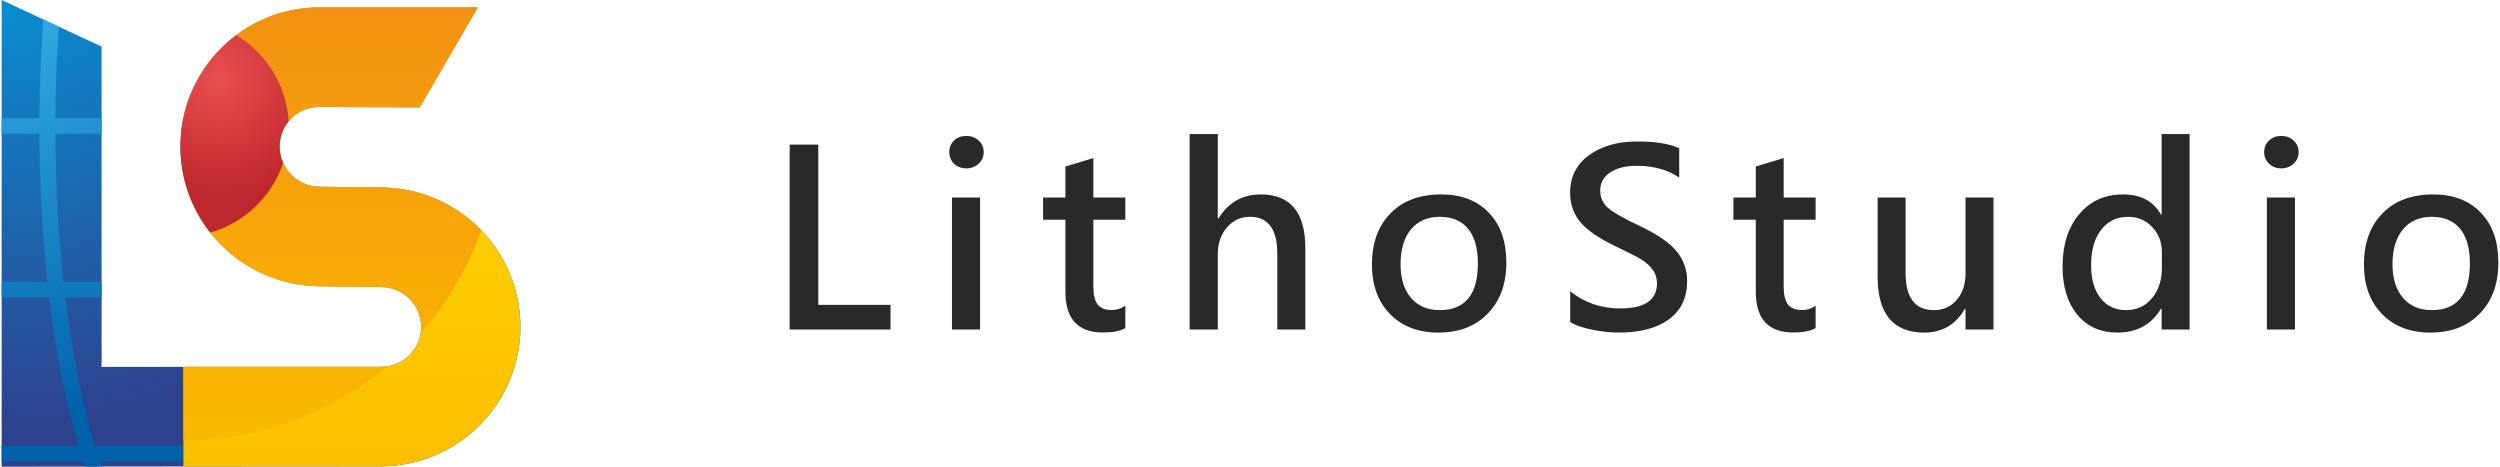 <?xml version="1.0" encoding="UTF-8"?> <!-- Creator: CorelDRAW 2019 (64-Bit) --> <svg xmlns="http://www.w3.org/2000/svg" xmlns:xlink="http://www.w3.org/1999/xlink" xmlns:xodm="http://www.corel.com/coreldraw/odm/2003" xml:space="preserve" width="300px" height="56px" style="shape-rendering:geometricPrecision; text-rendering:geometricPrecision; image-rendering:optimizeQuality; fill-rule:evenodd; clip-rule:evenodd" viewBox="0 0 299.98 56.07"> <defs> <style type="text/css"> <![CDATA[ .fil6 {fill:none;fill-rule:nonzero} .fil0 {fill:#292929;fill-rule:nonzero} .fil3 {fill:url(#id1)} .fil4 {fill:url(#id2)} .fil5 {fill:url(#id3)} .fil2 {fill:url(#id4)} .fil1 {fill:url(#id5)} ]]> </style> <clipPath id="id0" style="clip-rule:nonzero"> <path d="M57.44 51.09c-3.03,3.03 -7.2,4.91 -11.82,4.94 -15.21,0 -30.41,0.03 -45.62,0.04l0 -56.07 12.01 5.6 0 38.48 33.61 0 0 -0.01c1.32,0 2.52,-0.54 3.38,-1.4 0.87,-0.87 1.41,-2.07 1.41,-3.39 0,-1.33 -0.54,-2.52 -1.41,-3.39 -0.86,-0.87 -2.06,-1.4 -3.38,-1.4l-0.02 -0.01 -7.42 -0.09c-4.62,-0.05 -8.79,-1.94 -11.81,-4.98 -3.02,-3.03 -4.89,-7.2 -4.89,-11.81 0,-4.61 1.88,-8.79 4.9,-11.81 3.02,-3.03 7.2,-4.9 11.81,-4.9l0 0.01 19.01 0 -6.96 11.99c-4.04,-0.01 -8.08,-0.01 -12.12,-0.04l0 0c-1.3,0 -2.47,0.52 -3.32,1.37 -0.85,0.85 -1.39,2.02 -1.4,3.32l0 0.06 0 0c0,1.33 0.54,2.53 1.4,3.4 0.88,0.88 2.08,1.43 3.41,1.44l7.42 0.09c4.61,0.03 8.79,1.91 11.81,4.94 3.02,3.03 4.89,7.2 4.89,11.81 0,4.61 -1.87,8.78 -4.89,11.81z"></path> </clipPath> <linearGradient id="id1" gradientUnits="userSpaceOnUse" x1="47.05" y1="65.91" x2="47.05" y2="-34.92"> <stop offset="0" style="stop-opacity:1; stop-color:#FBBA00"></stop> <stop offset="1" style="stop-opacity:1; stop-color:#FFED00"></stop> </linearGradient> <linearGradient id="id2" gradientUnits="userSpaceOnUse" x1="40.81" y1="52.94" x2="40.81" y2="-22.94"> <stop offset="0" style="stop-opacity:1; stop-color:#FBBA00"></stop> <stop offset="1" style="stop-opacity:1; stop-color:#EF7F1A"></stop> </linearGradient> <radialGradient id="id3" gradientUnits="userSpaceOnUse" gradientTransform="matrix(1.063 -0 -0 -1.063 -2 20)" cx="26.41" cy="9.92" r="13.06" fx="26.41" fy="9.92"> <stop offset="0" style="stop-opacity:1; stop-color:#E94F50"></stop> <stop offset="1" style="stop-opacity:1; stop-color:#BF272E"></stop> </radialGradient> <radialGradient id="id4" gradientUnits="userSpaceOnUse" gradientTransform="matrix(1.107 -0 -0 -1.107 0 -19)" cx="-3.98" cy="-8.86" r="55.15" fx="-3.98" fy="-8.86"> <stop offset="0" style="stop-opacity:1; stop-color:#40C0F0"></stop> <stop offset="1" style="stop-opacity:1; stop-color:#0060AA"></stop> </radialGradient> <radialGradient id="id5" gradientUnits="userSpaceOnUse" gradientTransform="matrix(-1.441 -1.76482E-16 1.76499E-16 -1.441 -6 -30)" cx="-2.46" cy="-12.14" r="44.18" fx="-2.46" fy="-12.14"> <stop offset="0" style="stop-opacity:1; stop-color:#00A0E3"></stop> <stop offset="1" style="stop-opacity:1; stop-color:#2D428D"></stop> </radialGradient> </defs> <g id="Слой_x0020_2">  <path class="fil0" d="M106.8 39.59l-12.12 0 0 -22.22 3.44 0 0 19.26 8.68 0 0 2.96zm7.06 -21.31c0,-0.57 0.19,-1.03 0.58,-1.4 0.38,-0.37 0.87,-0.55 1.47,-0.55 0.58,0 1.07,0.18 1.47,0.55 0.41,0.37 0.61,0.83 0.61,1.4 0,0.56 -0.2,1.03 -0.61,1.4 -0.4,0.36 -0.89,0.55 -1.47,0.55 -0.59,0 -1.08,-0.19 -1.47,-0.56 -0.39,-0.38 -0.58,-0.84 -0.58,-1.39zm0.32 21.31l0 -15.86 3.38 0 0 15.86 -3.38 0zm20.83 -0.17c-0.62,0.35 -1.51,0.53 -2.68,0.53 -3.02,0 -4.52,-1.64 -4.52,-4.91l0 -8.64 -2.68 0 0 -2.67 2.68 0 0 -3.72 3.36 -1.02 0 4.74 3.84 0 0 2.67 -3.84 0 0 8.05c0,0.99 0.17,1.7 0.52,2.14 0.35,0.44 0.91,0.66 1.68,0.66 0.6,0 1.15,-0.17 1.64,-0.52l0 2.69zm21.63 0.17l-3.37 0 0 -9.09c0,-2.97 -1.09,-4.45 -3.28,-4.45 -1.11,0 -2.03,0.42 -2.77,1.28 -0.74,0.85 -1.1,1.93 -1.1,3.25l0 9.01 -3.38 0 0 -23.48 3.38 0 0 10.15 0.07 0c1.2,-1.93 2.9,-2.9 5.08,-2.9 3.58,0 5.37,2.15 5.37,6.48l0 9.75zm8 -7.79c0,-2.61 0.75,-4.67 2.24,-6.18 1.48,-1.51 3.51,-2.26 6.07,-2.26 2.42,0 4.33,0.73 5.73,2.19 1.41,1.46 2.11,3.46 2.11,5.99 0,2.56 -0.74,4.6 -2.22,6.12 -1.48,1.54 -3.46,2.3 -5.94,2.3 -2.43,0 -4.36,-0.74 -5.81,-2.22 -1.45,-1.49 -2.18,-3.46 -2.18,-5.94zm3.44 -0.07c0,1.74 0.42,3.1 1.26,4.07 0.85,0.98 2,1.46 3.45,1.46 3.05,0 4.58,-1.87 4.58,-5.63 0,-1.82 -0.4,-3.2 -1.18,-4.15 -0.78,-0.95 -1.92,-1.43 -3.4,-1.43 -1.48,0 -2.64,0.51 -3.47,1.52 -0.83,1.01 -1.24,2.4 -1.24,4.16zm20.38 3.26c1.71,1.38 3.71,2.07 6.01,2.07 2.95,0 4.42,-1.01 4.42,-3.02 0,-0.59 -0.16,-1.11 -0.48,-1.58 -0.33,-0.47 -0.77,-0.88 -1.32,-1.23 -0.55,-0.35 -1.64,-0.91 -3.26,-1.68 -2,-0.96 -3.39,-1.93 -4.19,-2.91 -0.79,-0.99 -1.19,-2.14 -1.19,-3.47 0,-1.91 0.76,-3.42 2.27,-4.52 1.51,-1.1 3.44,-1.65 5.79,-1.65 2.23,0 3.91,0.27 5.05,0.82l0 3.52c-1.37,-0.94 -3.08,-1.42 -5.12,-1.42 -1.31,0 -2.37,0.27 -3.17,0.8 -0.8,0.52 -1.2,1.24 -1.2,2.16 0,0.83 0.29,1.51 0.88,2.05 0.59,0.54 1.83,1.26 3.72,2.15 2.21,1.03 3.73,2.07 4.57,3.11 0.85,1.03 1.27,2.23 1.27,3.57 0,2.01 -0.73,3.55 -2.19,4.61 -1.45,1.06 -3.46,1.59 -6.03,1.59 -0.95,0 -2,-0.11 -3.16,-0.34 -1.15,-0.23 -2.04,-0.54 -2.67,-0.92l0 -3.71zm29.49 4.43c-0.62,0.35 -1.51,0.53 -2.68,0.53 -3.01,0 -4.51,-1.64 -4.51,-4.91l0 -8.64 -2.69 0 0 -2.67 2.69 0 0 -3.72 3.35 -1.02 0 4.74 3.84 0 0 2.67 -3.84 0 0 8.05c0,0.99 0.18,1.7 0.52,2.14 0.35,0.44 0.91,0.66 1.69,0.66 0.6,0 1.15,-0.17 1.63,-0.52l0 2.69zm21.37 0.17l-3.36 0 0 -2.48 -0.08 0c-1.09,1.9 -2.72,2.85 -4.87,2.85 -3.74,0 -5.61,-2.24 -5.61,-6.73l0 -9.5 3.36 0 0 9.09c0,2.96 1.14,4.44 3.41,4.44 1.11,0 2.02,-0.4 2.72,-1.22 0.71,-0.81 1.07,-1.87 1.07,-3.19l0 -9.12 3.36 0 0 15.86zm23.56 0l-3.36 0 0 -2.51 -0.07 0c-1.15,1.92 -2.89,2.88 -5.25,2.88 -2.01,0 -3.61,-0.71 -4.8,-2.14 -1.18,-1.43 -1.78,-3.36 -1.78,-5.79 0,-2.63 0.67,-4.73 2.01,-6.31 1.34,-1.58 3.08,-2.36 5.23,-2.36 2.15,0 3.68,0.81 4.59,2.43l0.07 0 0 -9.68 3.36 0 0 23.48zm-3.33 -9.29c0,-1.21 -0.39,-2.22 -1.17,-3.03 -0.78,-0.82 -1.74,-1.22 -2.89,-1.22 -1.36,0 -2.43,0.52 -3.24,1.56 -0.8,1.05 -1.2,2.47 -1.2,4.28 0,1.66 0.38,2.97 1.13,3.93 0.75,0.96 1.78,1.44 3.08,1.44 1.27,0 2.29,-0.47 3.09,-1.42 0.8,-0.95 1.2,-2.16 1.2,-3.61l0 -1.93zm12.29 -12.02c0,-0.57 0.2,-1.03 0.59,-1.4 0.38,-0.37 0.87,-0.55 1.47,-0.55 0.58,0 1.07,0.18 1.47,0.55 0.41,0.37 0.61,0.83 0.61,1.4 0,0.56 -0.2,1.03 -0.61,1.4 -0.4,0.36 -0.89,0.55 -1.47,0.55 -0.59,0 -1.08,-0.19 -1.47,-0.56 -0.39,-0.38 -0.59,-0.84 -0.59,-1.39zm0.33 21.31l0 -15.86 3.37 0 0 15.86 -3.37 0zm11.66 -7.79c0,-2.61 0.75,-4.67 2.24,-6.18 1.48,-1.51 3.5,-2.26 6.07,-2.26 2.42,0 4.33,0.73 5.73,2.19 1.41,1.46 2.11,3.46 2.11,5.99 0,2.56 -0.74,4.6 -2.22,6.12 -1.48,1.54 -3.46,2.3 -5.94,2.3 -2.43,0 -4.36,-0.74 -5.81,-2.22 -1.45,-1.49 -2.18,-3.46 -2.18,-5.94zm3.43 -0.07c0,1.74 0.43,3.1 1.27,4.07 0.85,0.98 2,1.46 3.45,1.46 3.05,0 4.58,-1.87 4.58,-5.63 0,-1.82 -0.4,-3.2 -1.18,-4.15 -0.78,-0.95 -1.92,-1.43 -3.4,-1.43 -1.48,0 -2.64,0.51 -3.47,1.52 -0.83,1.01 -1.25,2.4 -1.25,4.16z"></path> <g> </g> <g style="clip-path:url(#id0)"> <g> <g id="_1796900789360"> <path class="fil1" d="M21.65 70.57l0 0 -0.15 0c-1.14,-0.01 -2.28,-0.05 -3.4,-0.13l0 0 -0.03 0c-2.53,-0.17 -5.02,-0.51 -7.45,-1.01l0 0 -0.01 0c-0.38,-0.08 -0.76,-0.16 -1.13,-0.25l0 -0.01 -0.03 0c-0.16,-0.03 -0.32,-0.07 -0.48,-0.11l0 -0.01 -0.05 0c-0.49,-0.12 -0.98,-0.25 -1.47,-0.38l0 0 -0.02 0c-0.29,-0.08 -0.58,-0.16 -0.87,-0.24l0 -0.02 -0.04 0c-0.29,-0.08 -0.57,-0.16 -0.85,-0.25l0 0 -0.01 0c-0.89,-0.28 -1.78,-0.57 -2.65,-0.89l0 0 0 0c-0.34,-0.12 -0.68,-0.25 -1.01,-0.38 -0.22,-0.08 -0.43,-0.16 -0.64,-0.25l0 0 -0.01 0c-0.51,-0.21 -1.01,-0.42 -1.51,-0.64l0 0 0 0c-0.47,-0.2 -0.93,-0.41 -1.39,-0.63l0 0 -0.02 0c-0.85,-0.4 -1.69,-0.82 -2.52,-1.27l0 0 -0.01 0c-0.38,-0.2 -0.76,-0.41 -1.13,-0.62l0 -0.01 -0.02 0c-0.29,-0.17 -0.58,-0.33 -0.87,-0.5l0 -0.01 -0.01 0c-0.55,-0.33 -1.1,-0.66 -1.64,-1l0 -0.01 -0.02 0c-0.64,-0.41 -1.26,-0.83 -1.88,-1.26l0 -0.01 -0.01 0c-0.82,-0.57 -1.62,-1.16 -2.4,-1.77l0 -0.01 -0.01 0c-0.73,-0.57 -1.45,-1.15 -2.14,-1.76l0 -0.01 -0.02 0c-2.03,-1.76 -3.93,-3.67 -5.69,-5.7l0 -0.01 0 0c-0.75,-0.86 -1.47,-1.75 -2.16,-2.66l0 0 0 0c-0.34,-0.45 -0.68,-0.91 -1.01,-1.37l0 -0.03 -0.02 0c-0.21,-0.29 -0.41,-0.59 -0.61,-0.88l0 0 -0.01 0c-0.17,-0.26 -0.34,-0.51 -0.5,-0.76l0 -0.01 0 0c-0.31,-0.45 -0.6,-0.92 -0.89,-1.38l0 -0.01 0 0c-0.26,-0.42 -0.51,-0.84 -0.76,-1.26l0 -0.01 0 0c-0.93,-1.59 -1.77,-3.23 -2.54,-4.91l0 -0.03 -0.01 0c-0.45,-0.99 -0.86,-2 -1.25,-3.02l0 -0.03 -0.01 0c-0.13,-0.33 -0.25,-0.66 -0.37,-1l0 -0.01 -0.01 0c-0.42,-1.16 -0.8,-2.34 -1.14,-3.53l0 -0.02 0 0c-0.13,-0.46 -0.26,-0.93 -0.38,-1.4l0 0 0 0c-0.13,-0.53 -0.26,-1.06 -0.38,-1.59l0 -0.06 -0.01 0c-0.08,-0.37 -0.16,-0.75 -0.24,-1.13l0 -0.01 0 0c-0.09,-0.44 -0.18,-0.89 -0.25,-1.34l0 -0.05 -0.01 0c-0.14,-0.81 -0.27,-1.63 -0.37,-2.46l0 -0.08 -0.01 0c-0.1,-0.78 -0.18,-1.57 -0.25,-2.36l0 -0.17 -0.01 0c-0.05,-0.58 -0.09,-1.16 -0.12,-1.74l0 -0.04 0 0c-0.04,-0.88 -0.06,-1.77 -0.06,-2.66 0,-0.9 0.02,-1.78 0.06,-2.66l0 0 0 -0.06c0.03,-0.62 0.08,-1.23 0.13,-1.85l0 0 0 -0.05c0.07,-0.79 0.15,-1.57 0.24,-2.36l0.02 0 0 -0.08c0.1,-0.82 0.22,-1.64 0.37,-2.45l0.01 0 0 -0.06c0.07,-0.45 0.16,-0.89 0.25,-1.34l0 0 0 -0.01c0.28,-1.41 0.62,-2.8 1.01,-4.17l0 0 0 -0.02c0.72,-2.52 1.61,-4.97 2.66,-7.33l0.01 0 0 -0.01 0.11 -0.25 0.01 0 0 -0.03c0.63,-1.37 1.3,-2.72 2.03,-4.03l0 0 0 0c0.17,-0.29 0.33,-0.59 0.5,-0.88l0.01 0 0 -0.01c0.52,-0.9 1.07,-1.79 1.64,-2.66l0.01 0 0 -0.01c0.95,-1.44 1.96,-2.83 3.04,-4.17l0 0 0 0c0.41,-0.52 0.83,-1.02 1.26,-1.52l0.01 0 0 -0.01c1.75,-2.03 3.66,-3.94 5.69,-5.7l0.02 0 0 -0.01c0.69,-0.61 1.41,-1.19 2.14,-1.76l0.01 0 0 -0.01c1.5,-1.18 3.07,-2.28 4.69,-3.29l0 0 0 0c1.95,-1.22 3.98,-2.32 6.08,-3.3l0.01 0 0 0c0.87,-0.4 1.75,-0.78 2.64,-1.14l0.02 0 0 -0.01c0.21,-0.08 0.42,-0.16 0.63,-0.24l0.01 0 0 -0.01c2.4,-0.93 4.89,-1.69 7.45,-2.27l0.03 0 0 -0.01c0.58,-0.13 1.16,-0.26 1.75,-0.38l0.02 0 0 0c0.46,-0.09 0.91,-0.17 1.37,-0.25l0.03 0 0 0c0.87,-0.15 1.75,-0.28 2.63,-0.38l0.03 0 0 0c0.89,-0.11 1.78,-0.19 2.68,-0.25l0.11 0 0 -0.01c0.94,-0.06 1.88,-0.1 2.83,-0.12l1.83 0c0.94,0.02 1.89,0.06 2.82,0.12l0 0.01 0.12 0c0.9,0.06 1.79,0.14 2.67,0.25l0 0 0.04 0c0.32,0.04 0.65,0.08 0.97,0.13l0 0 0.01 0c0.55,0.07 1.1,0.15 1.64,0.24l0 0.01 0.04 0c1.05,0.18 2.1,0.39 3.13,0.63l0 0.01 0.04 0c2.55,0.58 5.04,1.34 7.44,2.27l0 0.01 0.02 0c1.11,0.43 2.21,0.89 3.28,1.39l0 0 0.02 0c1.42,0.66 2.81,1.38 4.17,2.16l0 0 0 0c0.64,0.36 1.27,0.74 1.9,1.13l0 0.01 0.01 0c0.9,0.56 1.78,1.16 2.65,1.77l0 0 0.01 0c1.4,1 2.75,2.06 4.05,3.17l0 0 0 0c2.09,1.8 4.03,3.74 5.83,5.82l0 0.02 0.01 0c0.43,0.49 0.85,1 1.26,1.51l0 0.01 0.01 0c0.17,0.21 0.33,0.41 0.5,0.62l0 0.01 0 0c0.39,0.5 0.77,1.01 1.14,1.52l0 0 0 0c0.21,0.3 0.43,0.59 0.63,0.89l0 0 0 0c0.35,0.5 0.69,1 1.02,1.51l0 0.01 0 0c0.09,0.13 0.17,0.26 0.25,0.38l0 0 0 0c0.39,0.62 0.77,1.25 1.14,1.89l0 0.02 0.01 0c0.48,0.83 0.95,1.67 1.39,2.53l0 0 0 0 0.12 0.24 0 0.02 0.01 0 0.12 0.24 0 0.01 0 0 0.13 0.25 0 0 0 0c0.3,0.62 0.6,1.25 0.88,1.88l0 0.03 0.01 0c0.36,0.79 0.69,1.59 1.01,2.4l0 0 0 0c0.52,1.33 0.98,2.67 1.39,4.04l0 0.02 0.01 0c0.08,0.28 0.17,0.56 0.25,0.84l0 0.05 0.01 0c0.08,0.29 0.16,0.59 0.24,0.88l0 0.01 0 0c0.09,0.32 0.17,0.65 0.25,0.98l0 0.03 0.01 0 0.12 0.5 0 0.01 0 0c0.09,0.37 0.17,0.75 0.25,1.12l0 0.02 0.01 0c0.09,0.41 0.17,0.83 0.25,1.25l0 0.02 0 0c0.14,0.74 0.27,1.49 0.38,2.24l0 0.04 0 0c0.05,0.29 0.09,0.59 0.13,0.88l0 0.01 0 0c0.1,0.79 0.18,1.59 0.25,2.39l0 0.14 0.01 0c0.12,1.51 0.19,3.03 0.19,4.57 0,1.53 -0.07,3.06 -0.19,4.56l-0.01 0 0 0.14c-0.07,0.8 -0.15,1.61 -0.25,2.4l0 0 0 0.01c-0.04,0.29 -0.09,0.58 -0.13,0.88l0 0 0 0.02c-0.11,0.76 -0.24,1.51 -0.38,2.26l0 0 0 0.02c-0.08,0.42 -0.16,0.83 -0.25,1.25l-0.01 0 0 0.01c-0.08,0.38 -0.16,0.75 -0.25,1.13l0 0 0 0.01c-0.04,0.16 -0.08,0.33 -0.12,0.5l-0.01 0 0 0.02c-0.08,0.33 -0.16,0.66 -0.25,0.99l0 0 0 0c-0.08,0.3 -0.16,0.59 -0.24,0.89l-0.01 0 0 0.04c-0.08,0.29 -0.17,0.57 -0.25,0.85l-0.01 0 0 0.01c-0.67,2.21 -1.47,4.37 -2.4,6.45l-0.01 0 0 0.01c-0.32,0.73 -0.66,1.44 -1.01,2.15l0 0 0 0 -0.13 0.25 0 0 0 0 -0.12 0.26 0 0 0 0c-0.29,0.55 -0.58,1.1 -0.89,1.64l0 0 0 0.01c-0.17,0.3 -0.33,0.59 -0.5,0.88l-0.01 0 0 0.02c-0.44,0.77 -0.91,1.52 -1.39,2.26l0 0 0 0.01c-0.08,0.13 -0.17,0.25 -0.25,0.37l-0.01 0 0 0.02c-0.45,0.68 -0.91,1.35 -1.39,2.01l0 0 0 0.01c-0.37,0.51 -0.75,1.02 -1.14,1.51l0 0 0 0.01c-0.17,0.21 -0.34,0.42 -0.51,0.63l0 0 0 0.01c-0.17,0.21 -0.34,0.42 -0.51,0.62l0 0 0 0c-0.24,0.3 -0.49,0.6 -0.75,0.89l-0.01 0 0 0.01c-0.29,0.34 -0.59,0.68 -0.88,1.01l-0.01 0 0 0c-1.5,1.65 -3.1,3.22 -4.79,4.69l-0.02 0 0 0.02 -0.13 0.1c-0.66,0.57 -1.33,1.12 -2.01,1.65l-0.02 0 0 0.02c-0.66,0.51 -1.34,1.02 -2.02,1.5l-0.01 0 0 0.01c-0.87,0.61 -1.76,1.2 -2.66,1.77l0 0 0 0c-0.42,0.26 -0.83,0.51 -1.25,0.76l-0.02 0 0 0.01c-0.21,0.12 -0.42,0.25 -0.63,0.37l0 0 0 0c-0.38,0.22 -0.76,0.43 -1.14,0.63l-0.01 0 0 0c-0.99,0.54 -2.01,1.05 -3.04,1.53l0 0 0 0c-0.37,0.17 -0.75,0.34 -1.13,0.5l-0.01 0 0 0.01c-0.29,0.13 -0.59,0.25 -0.88,0.37l-0.01 0 0 0.01c-0.2,0.08 -0.41,0.16 -0.61,0.25l-0.02 0 0 0.01c-0.21,0.08 -0.42,0.16 -0.63,0.24l-0.01 0 0 0c-1.76,0.68 -3.57,1.28 -5.42,1.78l-0.03 0 0 0c-0.66,0.18 -1.32,0.35 -1.99,0.5l-0.04 0 0 0.01c-0.58,0.14 -1.18,0.26 -1.77,0.37l0 0 0 0c-2.23,0.44 -4.5,0.73 -6.81,0.89l-0.04 0 0 0c-1.12,0.08 -2.25,0.12 -3.39,0.13l-0.16 0 0 0 -0.19 0 -0.19 0z"></path> <path class="fil2" d="M-3.5 55.43l13.33 0c1.9,5.8 4.23,10.2 6.85,12.72 -7.67,-1.43 -14.63,-5.99 -20.18,-12.72zm-10.22 -19.69l19.43 0c0.81,6.71 2.02,12.73 3.53,17.82l-14.2 0c-3.74,-5.02 -6.74,-11.07 -8.76,-17.82zm-2.91 -19.68l21.17 0c0.02,6.27 0.35,12.26 0.96,17.81l-19.76 0c-1.49,-5.56 -2.32,-11.56 -2.37,-17.81zm2.54 -19.69l19.65 0c-0.63,5.55 -0.98,11.54 -1.02,17.82l-21.17 0c0.11,-6.26 0.99,-12.26 2.54,-17.82zm9.56 -19.68l13.94 0c-1.55,5.06 -2.79,11.09 -3.63,17.81l-19.33 0c2.1,-6.77 5.19,-12.82 9.02,-17.81zm21.21 -14.03c-2.53,2.44 -4.8,6.64 -6.67,12.16l-13.04 0c5.47,-6.42 12.25,-10.77 19.71,-12.16zm-4.84 92.77l10 0 0 -1.87 -10.6 0c-1.51,-4.93 -2.76,-10.93 -3.6,-17.82l14.2 0 0 -1.87 -14.42 0c-0.6,-5.45 -0.94,-11.41 -0.96,-17.81l15.38 0 0 -1.87 -15.38 0c0.04,-6.41 0.4,-12.38 1.02,-17.82l14.36 0 0 -1.87 -14.13 0c0.87,-6.91 2.16,-12.92 3.7,-17.81l10.43 0 0 -1.87 -9.81 0c2.83,-8.07 6.38,-12.65 9.81,-12.65l0 -1.92c0,0 0,0 0,0 -10.53,0 -20.13,5.53 -27.33,14.57l-10 0c-0.65,0.61 -1.28,1.23 -1.91,1.87l10.5 0c-3.67,5.07 -6.63,11.12 -8.64,17.81l-13.49 0c-0.25,0.62 -0.5,1.24 -0.73,1.87l13.68 0c-1.51,5.58 -2.36,11.57 -2.46,17.82l-14.53 0c-0.01,0.42 -0.03,0.83 -0.03,1.25 0,0.21 0.01,0.41 0.01,0.62l14.54 0c0.05,6.24 0.87,12.23 2.32,17.81l-13.74 0c0.21,0.63 0.45,1.25 0.69,1.87l13.57 0c1.95,6.68 4.83,12.72 8.41,17.82l-10.7 0c0.6,0.64 1.21,1.26 1.84,1.87l10.24 0c7.25,9.37 17.02,15.13 27.76,15.13 0,0 0,0 0,0l0 -1.92c-3.51,0 -7.15,-4.79 -10,-13.21z"></path> <path class="fil3" d="M21.84 -34.92l0 0 0 100.83 0 0c27.84,0 50.42,-22.57 50.42,-50.42 0,-27.84 -22.58,-50.41 -50.42,-50.41z"></path> <path class="fil4" d="M21.84 -22.94l0 0 0 75.88 0 0c20.96,0 37.95,-16.99 37.95,-37.94 0,-20.96 -16.99,-37.94 -37.95,-37.94z"></path> <path class="fil5" d="M21.45 2.35l0 0 0 26.11 0 0c7.21,0 13.06,-5.84 13.06,-13.05 0,-7.22 -5.85,-13.06 -13.06,-13.06z"></path> </g> </g> </g> <path class="fil6" d="M57.44 51.09c-3.03,3.03 -7.2,4.91 -11.82,4.94 -15.21,0 -30.41,0.03 -45.62,0.04l0 -56.07 12.01 5.6 0 38.48 33.61 0 0 -0.01c1.32,0 2.52,-0.54 3.38,-1.4 0.87,-0.87 1.41,-2.07 1.41,-3.39 0,-1.33 -0.54,-2.52 -1.41,-3.39 -0.86,-0.87 -2.06,-1.4 -3.38,-1.4l-0.02 -0.01 -7.42 -0.09c-4.62,-0.05 -8.79,-1.94 -11.81,-4.98 -3.02,-3.03 -4.89,-7.2 -4.89,-11.81 0,-4.61 1.88,-8.79 4.9,-11.81 3.02,-3.03 7.2,-4.9 11.81,-4.9l0 0.01 19.01 0 -6.96 11.99c-4.04,-0.01 -8.08,-0.01 -12.12,-0.04l0 0c-1.3,0 -2.47,0.52 -3.32,1.37 -0.85,0.85 -1.39,2.02 -1.4,3.32l0 0.06 0 0c0,1.33 0.54,2.53 1.4,3.4 0.88,0.88 2.08,1.43 3.41,1.44l7.42 0.09c4.61,0.03 8.79,1.91 11.81,4.94 3.02,3.03 4.89,7.2 4.89,11.81 0,4.61 -1.87,8.78 -4.89,11.81z"></path> </g> </svg> 